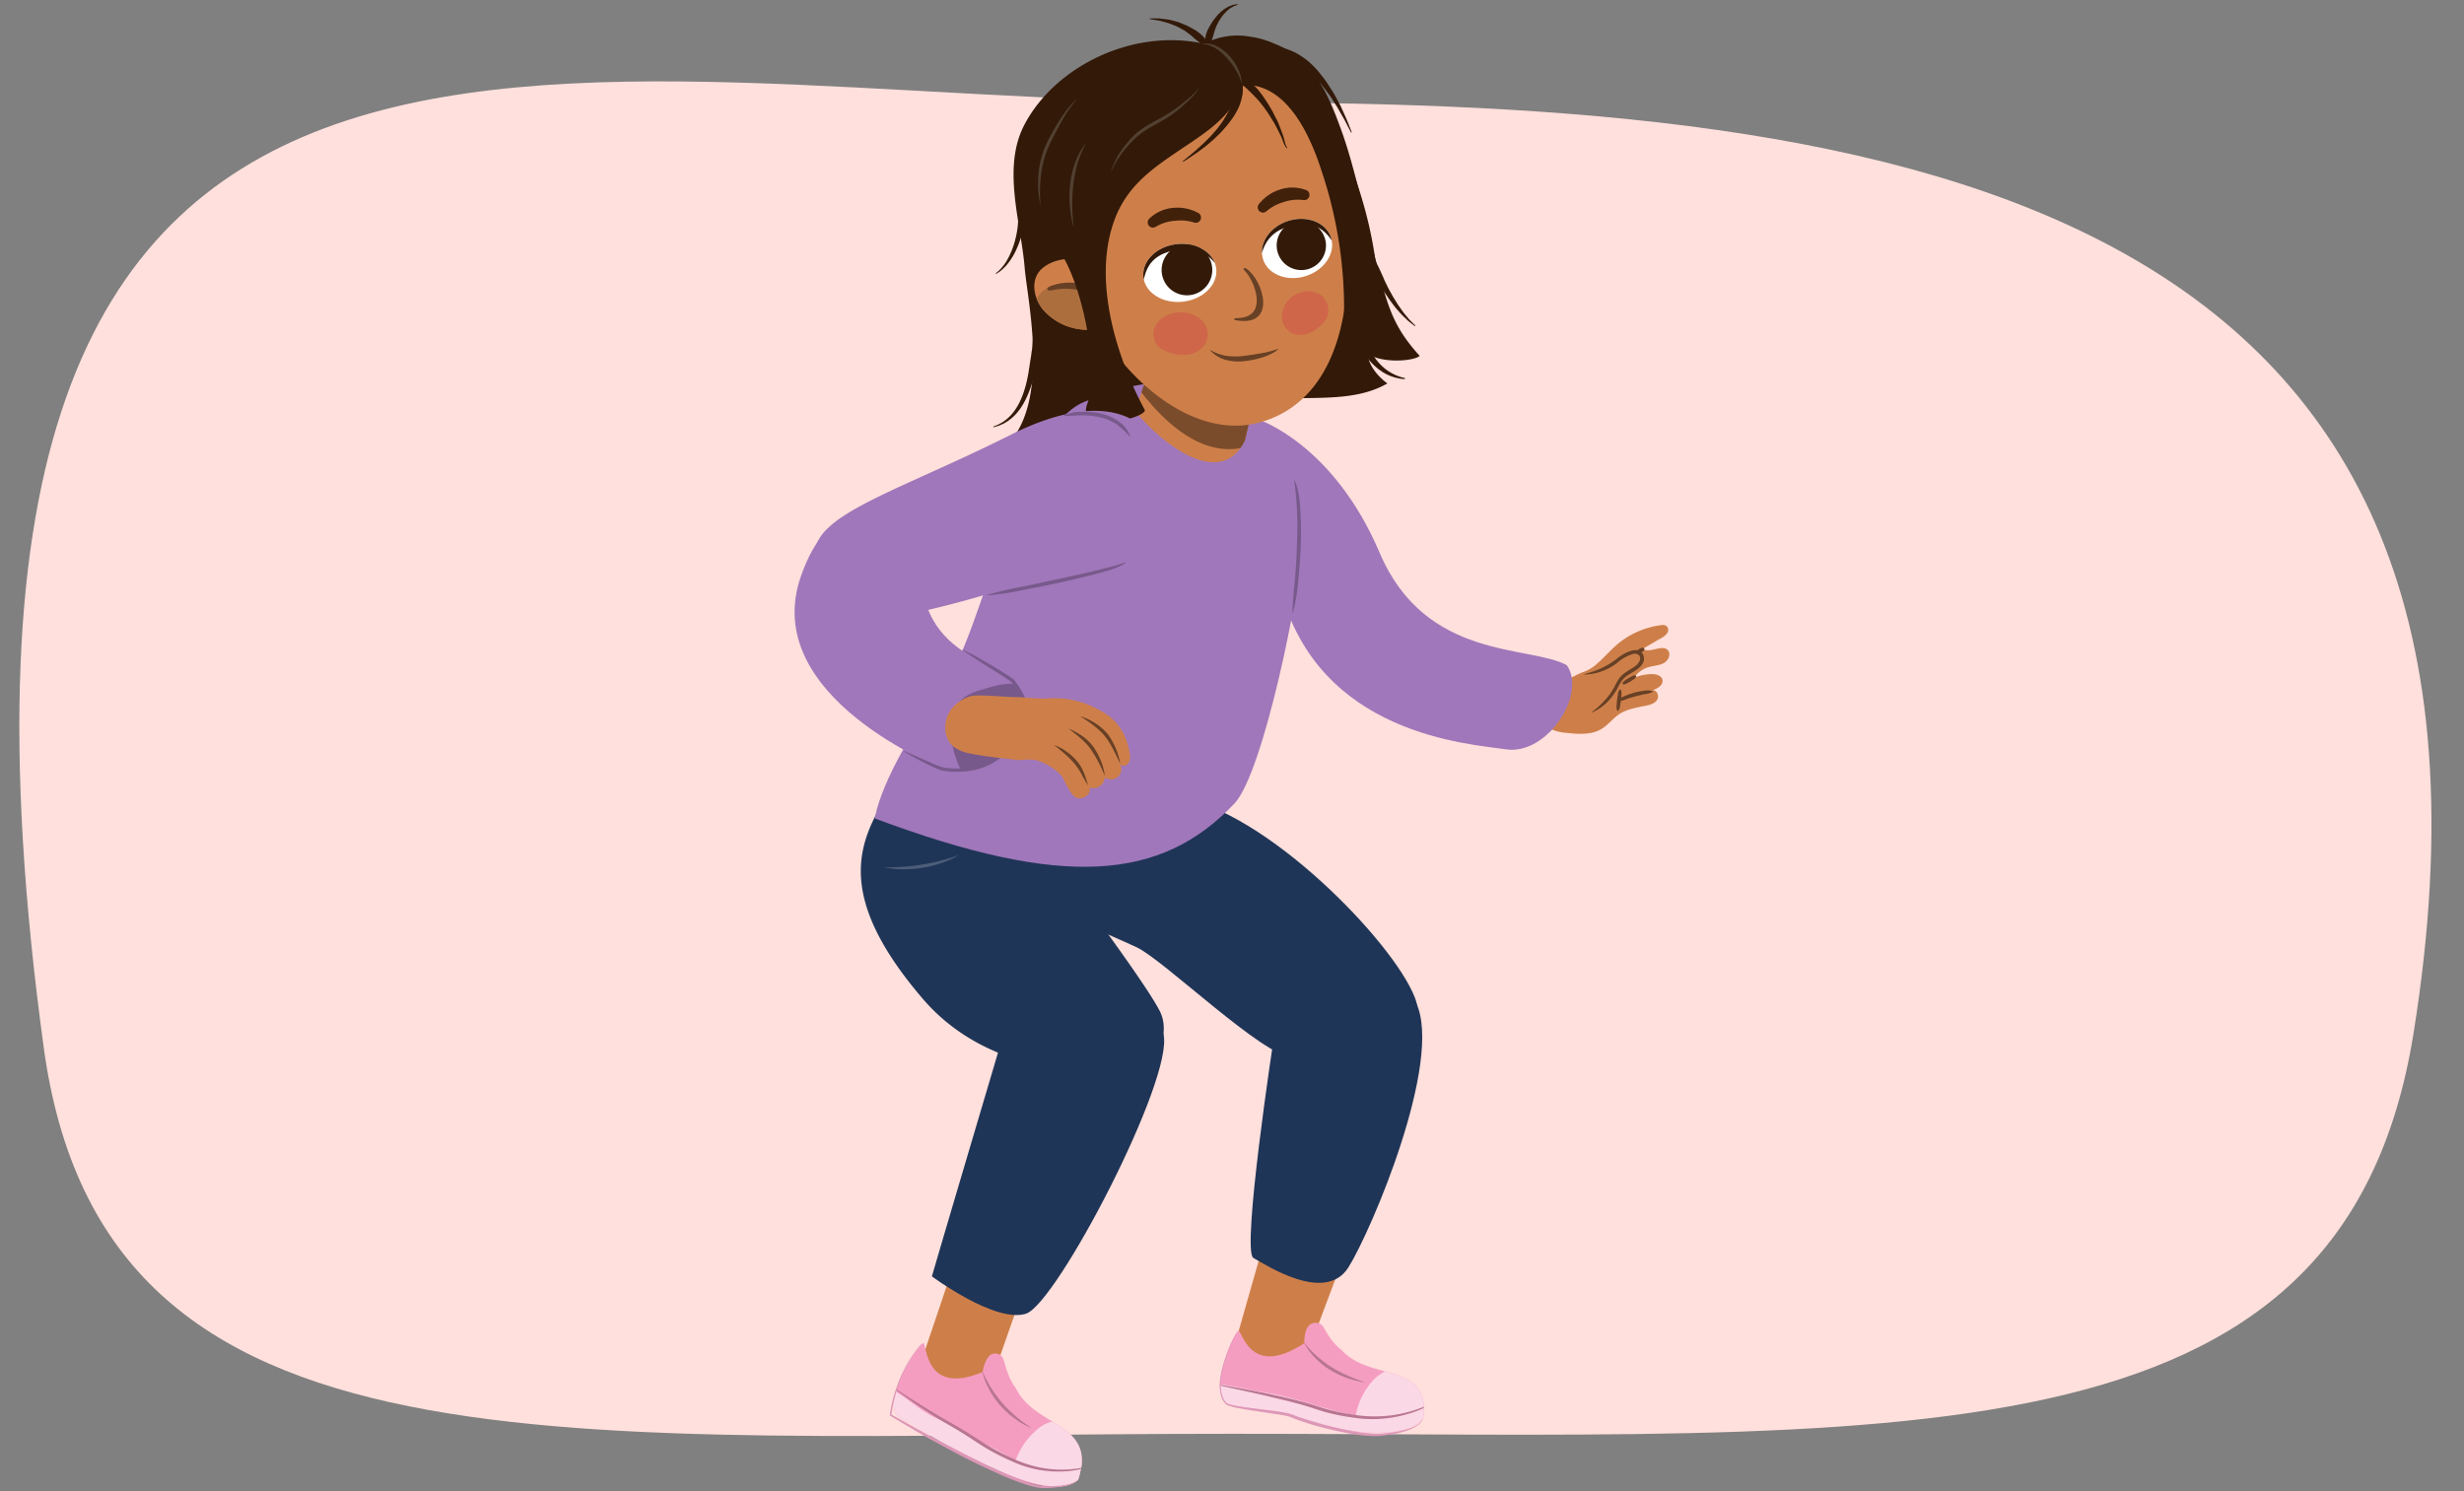 <svg xmlns="http://www.w3.org/2000/svg" xmlns:xlink="http://www.w3.org/1999/xlink" width="760" height="460" viewBox="0 0 760 460"><rect x="0" y="0" width="760" height="460" fill="#808080" stroke="none"/><defs><clipPath id="a"><path d="M382.249,410.65c1.752,3.119,5.284,13.431,20.086,3.668-.1-1.932.32-5.092,2.127-5.917a2.983,2.983,0,0,1,3.2.3c1.208,1.3,2.235,4.695,6.176,7.8,7.932,8.829,24.158,4.459,25.328,16.843-.063,1.185.052,3.922-.327,4.354-5.592,6.329-21.543,4.5-29.914,1.952-10.255-3.116-13-3.974-26.863-5.744a20.777,20.777,0,0,1-3.908-1.149,3.608,3.608,0,0,1-1.352-1.839C374.392,424.241,381.427,409.184,382.249,410.65Z" fill="none"/></clipPath><clipPath id="b"><path d="M285.038,414.5c.993,3.69,2.159,15.323,18.04,8.767.307-2.037,1.358-5.236,3.22-5.653a2.726,2.726,0,0,1,2.938,1.1c.86,1.648,1.117,5.447,4.161,9.662,5.59,11.165,21.688,10.59,20.212,23.808-.3,1.222-.764,4.107-1.209,4.462-6.548,5.233-21.16-1.447-29.074-5.11-9.986-4.621-12.7-6.473-23.289-12.8a24,24,0,0,1-3.419-2.159,4.127,4.127,0,0,1-.886-2.254C274.861,426.759,284.571,412.764,285.038,414.5Z" fill="none"/></clipPath><clipPath id="c"><path d="M384,135.872l6.935-30-30.774-8.893s-6.583,19.647-10.059,29.843C358.351,136.929,376.544,151.205,384,135.872Z" fill="none"/></clipPath><clipPath id="d"><path d="M385.974,137.327l7.151-29.962-35.642-9.784s-7.035,19.564-10.752,29.716C350.233,137.361,364.143,149.485,385.974,137.327Z" fill="none"/></clipPath><clipPath id="e"><path d="M321.736,82.563c4.358-3.492,10.786-2.953,15.782-2.477a1.61,1.61,0,0,1,.886,2.933c.032.031.075.045.1.08.048.057.083.12.129.179,2.05,1.681,2.9,4.262,3.491,6.941.741,2.365,1.242,4.824,1.828,7.243a1.511,1.511,0,0,1,.206.3c1.656,3.738-5.458,3.922-7.944,3.95A18.149,18.149,0,0,1,321.9,95.727C319.055,92.57,317.245,86.164,321.736,82.563Z" fill="none"/></clipPath><clipPath id="f"><path d="M352.676,85.524c.581,4.9,6.079,8.27,12.284,7.533s10.756-5.3,10.175-10.2-6.079-8.269-12.281-7.532S352.1,80.63,352.676,85.524Z" fill="none"/></clipPath><clipPath id="g"><path d="M410.581,73.45c1.413,4.722-2.154,9.986-7.966,11.754s-11.667-.624-13.08-5.348,2.152-9.985,7.965-11.755S409.168,68.727,410.581,73.45Z" fill="none"/></clipPath></defs><path d="M744.4,318.957C786.1,60.064,586.476,31.6,379.454,31.6S-36.58-44.307,13.469,323.024c18.58,136.368,159.483,119.281,366.506,119.281S722.558,454.508,744.4,318.957Z" fill="#ffe0dc"/><path d="M316.05,82.607c-1.163-14.152-7.061-30.9-.038-44.216C325.442,20.508,349.4,8.6,371.422,13.51a21.841,21.841,0,0,1,14.186-2.191,26.841,26.841,0,0,1,7.336,2.092c.87.352,1.732.73,2.577,1.141,10.148,4.939,14.4,15.217,18.057,25.233,4.531,12.409,7.266,27.066,10.6,39.859,3.736,14.324,5.046,20.572,13.712,30.145-1.717,1.624-11.729,2.447-16.112-.764.4,3.9,3.386,7.224,6.148,9.261-16.538,9.5-39.158-1.369-68.232,12.212-16.6,10.064-30.421,7.569-31.8,7.548a43.193,43.193,0,0,0,4.905-9.23c-6.983,8.058-16.6,7.45-19.445,5.019C322.957,119.181,316.8,91.739,316.05,82.607Z" fill="#321908"/><path d="M498.529,199.034a26.021,26.021,0,0,1,13.747-6.17,2.382,2.382,0,0,1,1.75.251,1.7,1.7,0,0,1,.22,2.19,4.952,4.952,0,0,1-1.841,1.522l-5.749,3.346c2.315,1.53,6.22-1.661,7.889.557.944,1.254-.055,3.148-1.447,3.874s-3.037.74-4.546,1.177a8.366,8.366,0,0,0-4.545,3.293,15.579,15.579,0,0,1,5.269-1.118c1.417-.05,3.181.374,3.489,1.757.362,1.624-1.569,2.73-3.147,3.258,1.344-.338,2.263,1.676,1.547,2.863s-2.211,1.6-3.569,1.88c-2.848.582-5.831,1.027-8.242,2.651-1.915,1.29-3.326,3.241-5.292,4.453-3.164,1.952-7.17,1.675-10.865,1.26a14.522,14.522,0,0,1-4.372-.968c-3.887-1.747-5.554-6.959-3.848-10.864,1.587-3.634-.209-1.676,3.536-2.307,1.3-.219,8.3-4.16,9.571-4.526a12.449,12.449,0,0,0,4.619-2.771C494.74,202.873,496.5,200.809,498.529,199.034Z" fill="#ce7f49"/><path d="M497.723,204.6c1.886-1.305,3.654-2.982,5.909-3.406a2.663,2.663,0,0,1,2.209.39,2.214,2.214,0,0,1,.467,2.476,4.787,4.787,0,0,1-1.752,2c-1.5,1.079-3.273,1.836-4.463,3.248a16.643,16.643,0,0,0-1.726,2.909,19.262,19.262,0,0,1-7.34,7.5c-2.826,1.612-6.238,2.486-9.367,1.6a7.868,7.868,0,0,1-5.142-4.6c-.97-2.552.11-2.752,1.981-4.557-.37.356,9.857-4.1,10.129-4.136A20.3,20.3,0,0,0,497.723,204.6Z" fill="#ce7f49"/><path d="M488.619,207.941a26,26,0,0,0,9.741-4.453,13.643,13.643,0,0,1,4.939-2.8,4.343,4.343,0,0,1,1.563-.111,2.524,2.524,0,0,1,1.566.763,2.9,2.9,0,0,1,.3,3.247,6.091,6.091,0,0,1-2.117,2.141c-.79.531-1.6.973-2.337,1.458a7.652,7.652,0,0,0-1.928,1.672A15.664,15.664,0,0,0,499,212.14a18.664,18.664,0,0,1-3.327,4.52,15.081,15.081,0,0,1-4.611,3.112l-.073-.127a26.918,26.918,0,0,0,4.017-3.626,20.232,20.232,0,0,0,3.063-4.368,16.377,16.377,0,0,1,1.413-2.457,8.75,8.75,0,0,1,2.168-1.948c.784-.527,1.58-.978,2.3-1.48a4.978,4.978,0,0,0,1.7-1.725,1.762,1.762,0,0,0-.094-1.91,2.085,2.085,0,0,0-2.014-.335,12.7,12.7,0,0,0-4.557,2.542,17.013,17.013,0,0,1-10.355,3.749Z" fill="#674025"/><path d="M507.188,200.161c.036.532-.18.552-.339.689a3.74,3.74,0,0,1-.518.325,3.946,3.946,0,0,1-.575.21.621.621,0,0,1-.751-.145l-.065-.131a.621.621,0,0,1,.34-.685,4.209,4.209,0,0,1,.516-.33,3.865,3.865,0,0,1,.574-.214.6.6,0,0,1,.753.149Z" fill="#674025"/><path d="M504.683,208.535c-.093.632-.481.775-.8,1.03s-.67.463-1.012.682c-.354.2-.707.4-1.078.573a1.519,1.519,0,0,1-1.282.233l-.076-.126a1.517,1.517,0,0,1,.805-1.025c.325-.248.667-.466,1.009-.687.353-.2.7-.405,1.075-.577a1.452,1.452,0,0,1,1.285-.229Z" fill="#674025"/><path d="M509.847,213.4a8.316,8.316,0,0,1-2.76.784c-.916.2-1.828.405-2.726.663-.9.234-1.8.517-2.685.815a8.933,8.933,0,0,1-2.772.736l-.067-.131a5.647,5.647,0,0,1,2.452-1.605,21.749,21.749,0,0,1,2.753-.978,21.4,21.4,0,0,1,2.867-.567,5.416,5.416,0,0,1,2.929.136Z" fill="#674025"/><path d="M499.837,212.659a2.469,2.469,0,0,1,.267,1.725c-.022.562-.082,1.119-.136,1.677-.079.555-.154,1.111-.264,1.662a2.593,2.593,0,0,1-.657,1.616l-.146-.017a2.6,2.6,0,0,1-.262-1.725c.022-.561.078-1.119.131-1.677.078-.556.149-1.112.259-1.663a2.466,2.466,0,0,1,.662-1.615Z" fill="#674025"/><path d="M388.275,129.468s23.014,7.532,37.241,41.007,46.446,28.453,57.743,34.73c6.277,8.787-5.982,27.919-18.829,25.943-10.879-1.674-57.744-4.185-69.46-49.376S388.275,129.468,388.275,129.468Z" fill="#a077ba"/><path d="M381.04,414.175l21.118-74.148,28.256,5.172-28.667,76.4S388.721,429.036,381.04,414.175Z" fill="#ce7f49"/><path d="M282.854,423.836,308.9,346.581l21.963,7.827-25.616,73.1S291.936,440.089,282.854,423.836Z" fill="#ce7f49"/><path d="M382.249,410.65c1.752,3.119,5.284,13.431,20.086,3.668-.1-1.932.32-5.092,2.127-5.917a2.983,2.983,0,0,1,3.2.3c1.208,1.3,2.235,4.695,6.176,7.8,7.932,8.829,24.158,4.459,25.328,16.843-.063,1.185.052,3.922-.327,4.354-5.592,6.329-21.543,4.5-29.914,1.952-10.255-3.116-13-3.974-26.863-5.744a20.777,20.777,0,0,1-3.908-1.149,3.608,3.608,0,0,1-1.352-1.839C374.392,424.241,381.427,409.184,382.249,410.65Z" fill="#f59dc1"/><g clip-path="url(#a)"><path d="M369.226,426.718c7.225-.319,14.567,1.835,21.578,2.978,6.786,1.108,13.2,3.4,19.761,5.213a68.527,68.527,0,0,0,7.618,1.69,21.658,21.658,0,0,1,5.59-11.041,11.972,11.972,0,0,1,15-1.789,3.588,3.588,0,0,1,1.623,2.459c.053.024.106.039.159.063,1.353.661,2.606,2.238,1.725,3.953-.264.508-.585,1.055-.915,1.6,2.481-1.2,16.762-.695,19.417-.522,4.172.273,5.81,4.63,3.622,8.189-3.4,5.53-24.07,7.03-29.913,8.693-6.872,1.957-14.5.858-21.117-.5-7.4-1.516-14.372-4.155-21.613-6.128-8.141-2.219-17.106-2.29-24.909-5.438C361.867,434.121,363.788,426.96,369.226,426.718Z" fill="#fbd8e6"/><path d="M373.81,426.775q8.855,1.419,17.638,3.237c2.925.617,5.843,1.269,8.738,2.019,2.9.727,5.749,1.665,8.6,2.542a64.271,64.271,0,0,0,8.754,1.838,39.981,39.981,0,0,0,25.954-4.529l.05.086a36.076,36.076,0,0,1-8.14,3.871,40.151,40.151,0,0,1-8.9,1.8,37.083,37.083,0,0,1-9.1-.331,65.2,65.2,0,0,1-8.9-1.779c-2.9-.917-5.664-1.866-8.546-2.618-2.864-.788-5.777-1.419-8.67-2.139-2.9-.694-5.815-1.338-8.736-1.963l-8.757-1.937Z" fill="#b87691"/><path d="M402.381,414.3a30.468,30.468,0,0,0,3.867,4.079,34.136,34.136,0,0,0,4.411,3.309c.788.469,1.56.977,2.394,1.371l1.229.643c.427.177.845.378,1.264.583,1.692.791,3.472,1.379,5.273,2.092l-.017.1c-.931-.2-1.872-.369-2.8-.607-.908-.289-1.848-.483-2.729-.856a27.57,27.57,0,0,1-5.152-2.48,25.14,25.14,0,0,1-4.44-3.6,19.2,19.2,0,0,1-3.4-4.59Z" fill="#b87691"/></g><path d="M285.038,414.5c.993,3.69,2.159,15.323,18.04,8.767.307-2.037,1.358-5.236,3.22-5.653a2.726,2.726,0,0,1,2.938,1.1c.86,1.648,1.117,5.447,4.161,9.662,5.59,11.165,21.688,10.59,20.212,23.808-.3,1.222-.764,4.107-1.209,4.462-6.548,5.233-21.1-.6-28.409-5.308-8.954-5.774-11.345-7.345-23.954-12.6a19.574,19.574,0,0,1-3.419-2.159,4.127,4.127,0,0,1-.886-2.254C274.861,426.759,284.571,412.764,285.038,414.5Z" fill="#f59dc1"/><g clip-path="url(#b)"><path d="M270.065,426.649c6.83,1.439,12.139,7.787,18.464,10.7,6.122,2.824,12.383,6.691,17.98,9.432,2.268,1.114,4.426,2.569,6.781,3.636a22.393,22.393,0,0,1,7.527-10.152c4.849-3.478,10.687-2.276,14.416,1.817a4.179,4.179,0,0,1,1.012,2.968c.042.038.088.065.134.105,1.129,1.021,1.975,2.973.793,4.546-.352.473-.767.962-1.187,1.448a13.244,13.244,0,0,1,7.556-.134c3.847,1.311,4.475,6.263,1.69,9.443-4.327,4.935-13.263,5.782-19.081,6.085-6.837.352-13.75-2.668-19.663-5.711-6.608-3.4-12.591-7.87-18.962-11.706-7.159-4.316-15.538-6.594-22.187-11.8C261.084,434,264.925,425.564,270.065,426.649Z" fill="#fbd8e6"/><path d="M274.745,427.377q7.263,4.929,14.827,9.394c2.514,1.494,5.095,2.877,7.595,4.406,2.512,1.5,4.934,3.157,7.429,4.676a70.449,70.449,0,0,0,7.771,4.05,36.963,36.963,0,0,0,8.288,2.774,34.331,34.331,0,0,0,17.308-.963l.032.094a27.01,27.01,0,0,1-4.216,1.308,32.415,32.415,0,0,1-4.379.715,34.982,34.982,0,0,1-8.9-.394,34.608,34.608,0,0,1-8.511-2.706,71.538,71.538,0,0,1-7.908-4.031c-2.543-1.532-4.915-3.22-7.4-4.729-2.457-1.538-5.031-2.934-7.534-4.487q-3.726-2.352-7.364-4.824c-2.4-1.686-4.8-3.381-7.1-5.2Z" fill="#b87691"/><path d="M303.127,423.253a36.827,36.827,0,0,0,2.722,5.093c.518.8,1.04,1.586,1.612,2.339l.856,1.126.924,1.071a38.069,38.069,0,0,0,4.039,3.981c1.429,1.271,3.022,2.34,4.6,3.537l-.043.09c-.859-.463-1.748-.874-2.584-1.381a27.824,27.824,0,0,1-2.439-1.623,26.862,26.862,0,0,1-4.328-3.946,25.938,25.938,0,0,1-3.332-4.818,21.91,21.91,0,0,1-2.128-5.45Z" fill="#b87691"/></g><path d="M275.717,241.748c-8.927,15.027-21.2,31.243,8.926,66.391,25.473,29.718,72.66,24.4,74.217,10.884a14.173,14.173,0,0,0,.017-3.214,11.29,11.29,0,0,0-1.147-3.9c-6.695-13.024-49.1-67.926-49.1-67.926Z" fill="#1f3557"/><path d="M287.433,393.741s19.527,14.527,29.011,11.521,45.779-72.609,42.416-86.239-49.669,1.084-49.669,1.084S288.549,389.734,287.433,393.741Z" fill="#1f3557"/><path d="M319.234,278.57s23.013,9.763,31.382,13.669,39.193,33.893,48.12,33.893,44.354-1.116,37.659-18.411-46.307-58.023-73.644-61.928-78.108-1.256-70.855,14.366S319.234,278.57,319.234,278.57Z" fill="#1f3557"/><path d="M392.878,320.274s-10.043,65.694-6.277,67.786,22.177,14.227,29.291,2.929,29.29-63.6,20.921-81.595-25.943-26.361-25.943-26.361Z" fill="#1f3557"/><path d="M269.859,252.488s1.255-12.972,20.921-40.17c12.9-17.846,23.232-79.859,43.517-88.289,32.22-13.39,35.567-.419,53.978,5.858s13.808,23.85,13.39,37.659-11.927,70.844-20.922,80.339C358.148,271.736,328.021,274.246,269.859,252.488Z" fill="#a077ba"/><path d="M384,135.872l6.935-30-30.774-8.893s-6.583,19.647-10.059,29.843C358.351,136.929,376.544,151.205,384,135.872Z" fill="#ce7f49"/><g clip-path="url(#c)"><g clip-path="url(#d)"><path d="M345.6,111.894c1.255,1.255,18.83,33.292,40.379,25.433s8.578-24.178,5.649-25.433S345.6,111.894,345.6,111.894Z" fill="#674025" opacity="0.8"/></g></g><path d="M333.02,32.458c4.3-5.124,15.2-10.409,23.837-12.317a48.135,48.135,0,0,1,20.427-3.209c24.038,1.643,34.17,27.594,37.238,48.455,3.333,22.665.89,56-24.305,64.423-13.725,4.586-27.239-2.024-37.476-11.262-10.775-9.727-18.657-23.837-23.283-37.358C317.644,46.659,328.906,37.358,333.02,32.458Z" fill="#ce7f49"/><path d="M381.6,98.123c9.967-.126,5.255-11.732,2.379-14.533-.732-.712-.318-1.257.537-.664,5.16,3.584,9.48,17.972-3.122,15.9C380.24,98.638,380.4,98.139,381.6,98.123Z" fill="#674025"/><path d="M352.676,85.524c.581,4.9,6.079,8.27,12.284,7.533s10.756-5.3,10.175-10.2-6.079-8.269-12.281-7.532S352.1,80.63,352.676,85.524Z" fill="#fff"/><path d="M321.736,82.563c4.358-3.492,10.786-2.953,15.782-2.477a1.61,1.61,0,0,1,.886,2.933c.032.031.075.045.1.08.048.057.083.12.129.179,2.05,1.681,2.9,4.262,3.491,6.941.741,2.365,1.242,4.824,1.828,7.243a1.511,1.511,0,0,1,.206.3c1.656,3.738-5.458,3.922-7.944,3.95A18.149,18.149,0,0,1,321.9,95.727C319.055,92.57,317.245,86.164,321.736,82.563Z" fill="#ce7f49"/><g clip-path="url(#e)"><path d="M324.237,88.323c4.785-1.833,10.432-.174,14.486,2.256a1.352,1.352,0,0,1,.366,2.089c2.077,2.08,2.164,5.989,2.935,8.517a1.546,1.546,0,0,1-1.269,1.787,24.034,24.034,0,0,1-19.214-3.48c-.861.673-2.407.568-2.608-.741C318.266,94.4,319.485,90.142,324.237,88.323Z" fill="#ad6e3e"/><path d="M323.762,88.371c5.032-2.078,9.948-1.094,14.9.468,1.3.411.6,2.318-.707,1.905-4.341-1.372-8.924-2.291-13.638-1.162C322.968,89.905,322.484,88.9,323.762,88.371Z" fill="#674025"/></g><path d="M324.124,74.656c-1.6-1.1-3.532-31.818,5.281-42.2,8.046-9.478,20.618-14.311,32.807-15.762a3.574,3.574,0,0,1,3.821-3.179,20.539,20.539,0,0,1,8.825,2.613,16.328,16.328,0,0,1,5.971-.589c1.138-.067,2.277-.1,3.441-.13a1.339,1.339,0,0,1,.822.237,16.675,16.675,0,0,1,10,3.006c2.674,1.809,4.9,3.054,6.791,5.74a30.341,30.341,0,0,1,3.132,6.226c3.126,4.189,7.126,8.965,9.05,13.724C422.138,64.3,426.232,81.8,425.131,103.1c-.252,4.851-11.087,5.654-10.837.793A133.614,133.614,0,0,0,407.485,52.3c-3.615-11.16-10.847-26.56-23.927-26.106a32.3,32.3,0,0,1-4.6,7.981c-3.469,4.286-8.18,7.467-12.708,10.52-9.956,6.714-18.719,12.088-22.8,23.99-6.835,19.929,2.481,44.6,9.611,57.695,1.294,2.376-21.411,8.251-17.7-1.808C339.748,112.654,332.121,80.166,324.124,74.656Z" fill="#321908"/><path d="M403.176,61.477a1.612,1.612,0,0,0-.489-2.913,12.086,12.086,0,0,0-7.974-.063,13.389,13.389,0,0,0-6.288,4.308,1.616,1.616,0,0,0,2.214,2.354,14.192,14.192,0,0,1,5.163-2.792,13.645,13.645,0,0,1,6.126-.667A1.632,1.632,0,0,0,403.176,61.477Z" fill="#42210b"/><path d="M355.332,70.187a1.613,1.613,0,0,1-.7-2.871,12.114,12.114,0,0,1,7.3-3.2,13.385,13.385,0,0,1,7.479,1.482,1.616,1.616,0,0,1-1.107,3.036,14.189,14.189,0,0,0-5.848-.532,13.58,13.58,0,0,0-5.89,1.8A1.635,1.635,0,0,1,355.332,70.187Z" fill="#42210b"/><path d="M354.578,5.882l1,.166,1.146.183a8.983,8.983,0,0,1,1.463.295l1.678.461a14.4,14.4,0,0,1,1.819.647,12.727,12.727,0,0,1,1.884.823c.611.333,1.233.672,1.854,1.012.567.419,1.132.841,1.687,1.256.571.386,1.023.911,1.529,1.323.5.429,1.031.775,1.461,1.2.444.409.881.785,1.3,1.122a13.438,13.438,0,0,1,1.1.98c.324.3.618.558.871.767.5.419.825.645.825.645l.179-.119s-.112-.364-.375-.976c-.13-.307-.3-.673-.509-1.091a7.291,7.291,0,0,0-.8-1.341c-.333-.464-.712-.959-1.13-1.468a8.8,8.8,0,0,0-1.487-1.443,9.941,9.941,0,0,0-1.822-1.261l-2-1.1-2.1-.863a13.911,13.911,0,0,0-2.086-.649A12.1,12.1,0,0,0,360.086,6l-1.807-.233a9.547,9.547,0,0,0-1.509-.087l-1.16-.007H354.6Z" fill="#321908"/><path d="M381.706,1.294l-.828.1a4.248,4.248,0,0,0-.952.246,6.58,6.58,0,0,0-1.195.508,10.863,10.863,0,0,0-1.307.8,13.4,13.4,0,0,0-1.289,1.117,14.088,14.088,0,0,0-1.223,1.359A18.672,18.672,0,0,0,373.8,6.955c-.321.544-.679,1.076-.957,1.641-.144.28-.3.557-.427.837s-.219.578-.322.862A8.872,8.872,0,0,0,371.731,12a10,10,0,0,0-.032,1.583,6.578,6.578,0,0,0,.212,1.33,4.913,4.913,0,0,0,.341.981,6.866,6.866,0,0,0,.452.778l.206-.061s.059-.335.1-.845c.009-.252.107-.572.154-.913.031-.339.179-.728.252-1.136.091-.41.25-.851.355-1.312.188-.455.276-.95.464-1.446.141-.508.287-1.036.461-1.572a14.378,14.378,0,0,1,.61-1.6c.269-.505.5-1.041.816-1.512a12.528,12.528,0,0,1,.939-1.378c.321-.44.7-.8,1.024-1.179a9.666,9.666,0,0,1,1.05-.921,5.966,5.966,0,0,1,.989-.641,4.688,4.688,0,0,1,.835-.393l.792-.263Z" fill="#321908"/><path d="M313.137,55.49s-.033.507-.018,1.38a12.935,12.935,0,0,0,.079,1.572c.073.606.158,1.3.278,2.044.088.722.2,1.494.338,2.3.035.791.128,1.65.2,2.462.027.955.051,1.8.018,2.74a23.236,23.236,0,0,1-.256,2.834,28.177,28.177,0,0,1-.555,2.809,25.5,25.5,0,0,1-.8,2.664,22.873,22.873,0,0,1-.989,2.4,18.744,18.744,0,0,1-1.105,2.052l-.575.863c-.195.264-.4.5-.58.734a14.962,14.962,0,0,1-1.035,1.121c-.636.557-1.024.859-1.024.859l.116.182s.106-.066.3-.191.5-.3.851-.559a12.042,12.042,0,0,0,1.2-1.034c.214-.219.451-.446.684-.7s.451-.543.693-.834a20.154,20.154,0,0,0,1.373-2.014,11.513,11.513,0,0,0,.647-1.164c.214-.4.42-.82.605-1.255a27.037,27.037,0,0,0,1.059-2.714,29.9,29.9,0,0,0,.825-2.9c.246-.982.424-1.982.572-2.977a17.949,17.949,0,0,0,.217-2.944,26.678,26.678,0,0,0-.4-2.824c-.238-.84-.478-1.627-.717-2.345-.241-.685-.491-1.3-.713-1.862-.241-.549-.388-1.066-.556-1.468-.312-.818-.529-1.279-.529-1.279Z" fill="#321908"/><path d="M421.725,74.991s-.037.115-.105.331a3.108,3.108,0,0,0-.187.981,7.741,7.741,0,0,0,.056,1.607,14.884,14.884,0,0,0,.441,1.968c.207.7.472,1.442.761,2.185.286.78.624,1.544.991,2.35s.854,1.61,1.32,2.422.986,1.617,1.478,2.432c.475.823,1.041,1.6,1.553,2.378s1.081,1.514,1.613,2.23a22.837,22.837,0,0,0,1.625,1.993,20.86,20.86,0,0,0,1.57,1.686c.513.493.983.948,1.4,1.35.442.374.849.675,1.177.93l1.028.794.132-.169-.91-.912c-.287-.288-.637-.638-1.039-1.039-.361-.437-.769-.93-1.217-1.467a20.675,20.675,0,0,1-1.343-1.8c-.462-.648-.955-1.326-1.4-2.079s-.954-1.486-1.38-2.3-.914-1.6-1.308-2.439-.844-1.656-1.181-2.5-.728-1.634-1.08-2.446c-.735-1.595-1.539-3.04-2.194-4.245-.145-.3-.3-.592-.449-.868s-.246-.543-.375-.792a12.955,12.955,0,0,1-.5-1.3,3.85,3.85,0,0,1-.207-.919l-.057-.343Z" fill="#321908"/><path d="M382,24.294l.1.362a3.641,3.641,0,0,1,.118.967,9.581,9.581,0,0,1-.711,3.367c-.255.679-.564,1.407-.921,2.165-.184.374-.377.761-.573,1.155l-.153.293-.147.257-.35.62c-.464.83-.873,1.769-1.388,2.547a21.73,21.73,0,0,1-1.61,2.451,25.478,25.478,0,0,1-1.863,2.327c-.326.372-.652.742-.969,1.106-.333.354-.68.686-1.01,1.024-.661.679-1.32,1.313-1.97,1.895s-1.236,1.163-1.825,1.648c-1.151,1-2.138,1.812-2.831,2.376s-1.083.9-1.083.9l.127.175,1.182-.762c.762-.474,1.817-1.2,3.078-2.082.641-.429,1.3-.943,2.008-1.473s1.431-1.123,2.164-1.76c.366-.318.748-.63,1.119-.967l1.088-1.06a27.182,27.182,0,0,0,2.132-2.267,28.838,28.838,0,0,0,1.98-2.467,17.939,17.939,0,0,0,1.632-2.517l.342-.625.191-.358.147-.332c.195-.441.37-.878.514-1.315a15.162,15.162,0,0,0,.656-2.519,7.717,7.717,0,0,0-.2-3.953,3.194,3.194,0,0,0-.54-.989l-.243-.287Z" fill="#321908"/><path d="M397.1,45.634l-.2-.286a4.049,4.049,0,0,1-.394-.858c-.131-.394-.26-.882-.4-1.462a13.027,13.027,0,0,0-.613-1.937c-.258-.685-.539-1.426-.833-2.209a18.269,18.269,0,0,0-1.106-2.421c-.428-.83-.833-1.7-1.321-2.572-.507-.821-.964-1.662-1.527-2.489s-1.079-1.689-1.7-2.464q-.45-.591-.892-1.173a13.5,13.5,0,0,0-.995-1.057c-.346-.329-.677-.662-1.021-.966l-.063-.058-.086-.067-.034-.024-.133-.1-.262-.189c-.18-.12-.354-.239-.527-.357-.362-.23-.657-.474-1.043-.671l-1.1-.549a13.331,13.331,0,0,0-1.933-.757,15.613,15.613,0,0,0-1.506-.437c-.842-.21-1.337-.294-1.337-.294l-.088.2s.393.314,1.106.8l1.274.867c.479.332,1.065.674,1.59,1.1a19.51,19.51,0,0,1,1.768,1.4c.158.139.318.278.482.418l.247.208.127.1.032.026.016.013.008.006c.049.041-.058-.047-.044-.034l.054.056c.285.309.6.6.9.909.653.574,1.267,1.242,1.909,1.918a26.685,26.685,0,0,1,1.829,2.15c.6.733,1.145,1.566,1.71,2.332.514.762.976,1.569,1.449,2.324a21.164,21.164,0,0,1,1.286,2.261c.376.749.731,1.457,1.061,2.109a12.385,12.385,0,0,1,.784,1.79,13.62,13.62,0,0,0,.579,1.446,4.255,4.255,0,0,0,.546.876l.236.259Z" fill="#321908"/><path d="M394.625,14.893s.468.318,1.307.814a9.379,9.379,0,0,1,1.442.946c.515.412,1.11.76,1.717,1.3l.955.806a11.21,11.21,0,0,1,1.008.871c.662.639,1.4,1.254,2.109,1.971.747.671,1.484,1.4,2.255,2.133.742.733,1.507,1.573,2.161,2.323.666.877,1.33,1.753,1.986,2.616a27.6,27.6,0,0,1,1.761,2.6c.532.864,1.1,1.662,1.549,2.492s.9,1.592,1.309,2.306c.835,1.419,1.4,2.675,1.868,3.515l.706,1.34.195-.088s-.2-.512-.552-1.409c-.369-.893-.833-2.192-1.53-3.7-.341-.758-.709-1.578-1.1-2.445-.369-.879-.912-1.745-1.391-2.676a29.142,29.142,0,0,0-1.606-2.79c-.591-.909-1.189-1.832-1.79-2.754-.705-.981-1.372-1.809-2.076-2.687a27.179,27.179,0,0,0-2.2-2.4,21.193,21.193,0,0,0-2.345-1.964,22.135,22.135,0,0,0-2.318-1.493,6.786,6.786,0,0,0-1.109-.56c-.367-.159-.71-.317-1.035-.446a9.225,9.225,0,0,0-.907-.344l-.785-.179c-.951-.212-1.508-.3-1.508-.3Z" fill="#321908"/><path d="M319.219,99.514s-.135.579-.3,1.591c-.086.507-.18,1.118-.234,1.838s-.111,1.515-.176,2.392c-.031.426-.067.87-.1,1.33a8.635,8.635,0,0,1-.14,1.4c-.159.948-.225,1.9-.447,3-.162,1.065-.331,2.166-.5,3.283s-.394,2.237-.644,3.351-.571,2.2-.921,3.266a26.987,26.987,0,0,1-1.231,3.029,19.991,19.991,0,0,1-1.548,2.617,13.084,13.084,0,0,1-1.775,2.066,14.347,14.347,0,0,1-1.8,1.459c-.605.331-1.126.652-1.577.867l-1.467.591.057.208,1.555-.447c.484-.169,1.052-.446,1.713-.741a14.793,14.793,0,0,0,2.022-1.359,14.017,14.017,0,0,0,2.076-2.02,18.88,18.88,0,0,0,1.845-2.653,28.557,28.557,0,0,0,1.516-3.094c.445-1.084.844-2.2,1.2-3.335a59.978,59.978,0,0,0,1.7-6.71,21.261,21.261,0,0,0,.313-3.232,19.535,19.535,0,0,0-.115-2.895c-.061-.895-.193-1.652-.287-2.361-.115-.7-.182-1.318-.252-1.828-.137-1.02-.255-1.6-.255-1.6Z" fill="#321908"/><path d="M418.125,101.414l.2-.078a26.693,26.693,0,0,1,1.676,2.38c.528.794,1.009,1.6,1.5,2.383s.955,1.577,1.4,2.379a21.488,21.488,0,0,0,1.471,2.318c.272.369.577.706.863,1.064.306.34.631.658.946.991l1.031.9c.371.264.736.545,1.118.8.4.224.78.488,1.188.7.417.2.829.416,1.26.593.439.155.875.331,1.323.473l1.252.334c.012.024.03.048.044.071a1.075,1.075,0,0,1-.173.23l-1.238-.128c-.478-.081-.952-.2-1.434-.293-.473-.122-.936-.29-1.408-.435-.462-.172-.913-.377-1.367-.58-.438-.229-.865-.485-1.3-.73l-1.224-.854c-.381-.32-.774-.632-1.147-.964-.354-.347-.723-.687-1.068-1.047a29.334,29.334,0,0,1-1.935-2.277,13.753,13.753,0,0,1-1.49-2.559A17.466,17.466,0,0,1,418.125,101.414Z" fill="#321908"/><g clip-path="url(#f)"><path d="M358.459,84.876a7.809,7.809,0,1,0,6.051-9.237A7.81,7.81,0,0,0,358.459,84.876Z" fill="#321908"/><path d="M352.838,86.191s.017-.136.062-.369.146-.583.252-1.007c.126-.423.3-.921.525-1.462a11.891,11.891,0,0,1,.916-1.673,5.571,5.571,0,0,1,.64-.824,8.177,8.177,0,0,1,.752-.789,9.679,9.679,0,0,1,.889-.707c.327-.21.663-.422,1-.637.36-.193.751-.352,1.124-.538.4-.151.823-.274,1.223-.445a12.5,12.5,0,0,1,1.3-.365s3.126-.538,4-.567c.429.039.869-.015,1.28.036a9.922,9.922,0,0,1,1.228.162,11.307,11.307,0,0,1,2.247.689l.517.233c.16.091.315.19.479.273a6.893,6.893,0,0,1,.913.561,14.143,14.143,0,0,1,1.493,1.23,15.034,15.034,0,0,1,1.044,1.145,9.169,9.169,0,0,1,.581.83,3.094,3.094,0,0,1,.151.316l.22,0a3.308,3.308,0,0,0-.056-.391,6.321,6.321,0,0,0-.353-1,10.391,10.391,0,0,0-2.157-3.067,7.835,7.835,0,0,0-.913-.806,7.08,7.08,0,0,0-1.071-.742,10.379,10.379,0,0,0-2.578-1.122,12.29,12.29,0,0,0-2.973-.445,14.905,14.905,0,0,0-3.089.244,9.737,9.737,0,0,0-1.517.346,14.416,14.416,0,0,0-1.473.465c-.469.2-.949.378-1.4.6-.434.253-.876.483-1.286.747-.385.3-.787.57-1.137.885a11.715,11.715,0,0,0-.956,1,8.738,8.738,0,0,0-1.331,2.141,9.125,9.125,0,0,0-.642,2.028,10.5,10.5,0,0,0-.189,1.628,7.249,7.249,0,0,0,.07,1.43Z" fill="#321908"/></g><path d="M410.581,73.45c1.413,4.722-2.154,9.986-7.966,11.754s-11.667-.624-13.08-5.348,2.152-9.985,7.965-11.755S409.168,68.727,410.581,73.45Z" fill="#fff"/><g clip-path="url(#g)"><path d="M408.864,74.365a7.6,7.6,0,1,1-9.029-6.094A7.7,7.7,0,0,1,408.864,74.365Z" fill="#321908"/><path d="M410.7,74.125s-.065-.118-.2-.314-.36-.479-.622-.825a15,15,0,0,0-1.043-1.134,6.79,6.79,0,0,0-.688-.6,6.988,6.988,0,0,0-.787-.58,5.591,5.591,0,0,0-.9-.5,7.875,7.875,0,0,0-.98-.427,9.616,9.616,0,0,0-1.071-.3l-1.143-.189c-.4-.034-.808-.027-1.212-.049-.414.017-.841.072-1.265.073a11.964,11.964,0,0,0-1.3.177s-3,.74-3.785,1.056c-.362.2-.776.327-1.124.538a9.413,9.413,0,0,0-1.028.632,10.953,10.953,0,0,0-1.729,1.519c-.126.141-.248.28-.369.416s-.205.3-.319.441a6.377,6.377,0,0,0-.589.874,13.863,13.863,0,0,0-.847,1.718c-.2.546-.37,1.04-.477,1.461a9.547,9.547,0,0,0-.19.993,2.546,2.546,0,0,0-.009.348l-.195.09a3.245,3.245,0,0,1-.1-.381,6.541,6.541,0,0,1-.085-1.062,10.648,10.648,0,0,1,.711-3.666,8.362,8.362,0,0,1,.5-1.1,7.076,7.076,0,0,1,.661-1.1,10.032,10.032,0,0,1,1.854-2.046,11.8,11.8,0,0,1,2.471-1.581,14.215,14.215,0,0,1,2.846-.993,9.4,9.4,0,0,1,1.488-.281,13.963,13.963,0,0,1,1.493-.154c.5,0,1-.026,1.485,0,.486.062.97.1,1.438.179.462.128.927.215,1.362.366a11.307,11.307,0,0,1,1.244.537,8.637,8.637,0,0,1,2.027,1.441,8.991,8.991,0,0,1,1.373,1.608,10.429,10.429,0,0,1,.809,1.42,7.407,7.407,0,0,1,.5,1.338Z" fill="#321908"/></g><path d="M382.992,25.89a15.768,15.768,0,0,0-1.825-4.3,22.22,22.22,0,0,0-2.752-3.717,16.372,16.372,0,0,0-3.5-2.953,7.959,7.959,0,0,0-4.379-1.285,6.643,6.643,0,0,1,4.75.6,13.226,13.226,0,0,1,3.868,2.966,16.419,16.419,0,0,1,2.7,4.027A10.637,10.637,0,0,1,382.992,25.89Z" fill="#524030"/><path d="M369.767,26.613a3.826,3.826,0,0,1-1.049,2.209c-.537.639-1.137,1.194-1.7,1.786q-1.749,1.737-3.667,3.3A34.987,34.987,0,0,1,359.3,36.76c-1.416.847-2.868,1.606-4.265,2.426a27.322,27.322,0,0,0-3.99,2.69,32.113,32.113,0,0,0-3.394,3.425,31.534,31.534,0,0,0-2.905,3.886,23.352,23.352,0,0,0-2.214,4.342,23.423,23.423,0,0,1,4.525-8.717,27.154,27.154,0,0,1,3.376-3.659,27.13,27.13,0,0,1,4.1-2.832l4.289-2.376a44.72,44.72,0,0,0,4.067-2.641c1.314-.95,2.576-1.978,3.8-3.052.616-.539,1.268-1.042,1.839-1.608A4.01,4.01,0,0,0,369.767,26.613Z" fill="#524030"/><path d="M321.051,63.882a30.6,30.6,0,0,1-.806-9.2,27.874,27.874,0,0,1,1.986-9.094,39.267,39.267,0,0,1,2.042-4.182c.75-1.344,1.493-2.7,2.335-3.993s1.7-2.579,2.662-3.8a25.325,25.325,0,0,1,3.2-3.334,41.651,41.651,0,0,0-5.206,7.523c-.734,1.338-1.466,2.679-2.159,4.044a41.139,41.139,0,0,0-1.951,4.11,31.847,31.847,0,0,0-2.149,8.777c-.147,1.511-.229,3.043-.227,4.566A31.537,31.537,0,0,0,321.051,63.882Z" fill="#524030"/><path d="M335.172,43.884c-.267.51-.545,1.008-.821,1.5l-.715,1.545L333,48.5l-.533,1.606A39.323,39.323,0,0,0,331.1,56.72a52.4,52.4,0,0,0-.362,6.763c.008,1.133.058,2.266.142,3.4l.128,1.7c.064.566.128,1.133.178,1.706-.333-1.1-.569-2.222-.793-3.351-.184-1.135-.322-2.278-.423-3.427a34.853,34.853,0,0,1,.138-6.917,28.8,28.8,0,0,1,1.631-6.738l.676-1.6c.251-.521.519-1.034.782-1.547l.924-1.463C334.461,44.784,334.817,44.332,335.172,43.884Z" fill="#524030"/><path d="M356.965,99.632c1.729-2.236,5.037-3.8,9.214-3.086,2.817.486,5.458,2.387,6.142,5.091.766,3.023-.713,5.868-3.916,7.209-3.25,1.362-7.544.416-10.219-1.24A5.464,5.464,0,0,1,356.965,99.632Z" fill="#cf6549"/><path d="M407.606,91.207c-2.012-1.561-5.153-2.021-8.424-.08a7.584,7.584,0,0,0-3.768,6.625,5.5,5.5,0,0,0,5.1,5.543c3.046.284,6.353-1.905,8.139-4.266A5.808,5.808,0,0,0,407.606,91.207Z" fill="#cf6549"/><path d="M394.441,107.523a8.591,8.591,0,0,1-2.373,1.645,18.8,18.8,0,0,1-2.678,1.079,28.187,28.187,0,0,1-5.631,1.169,15.384,15.384,0,0,1-5.836-.432,10.06,10.06,0,0,1-4.844-3.139,14.846,14.846,0,0,0,5.126,1.922,20.676,20.676,0,0,0,5.389.023c1.811-.21,3.653-.5,5.466-.836A27.7,27.7,0,0,0,394.441,107.523Z" fill="#674025"/><path d="M352.98,132.489s-10.114-13.962-41.161,1.609c-20.6,10.331-37.943,16.991-48.71,23.259q-1.78,1.037-3.316,2.063a31.03,31.03,0,0,0-4.868,3.919,14.024,14.024,0,0,0-2.689,3.682c-4.883,10.12,4.278,23.466,14.516,24.227s69.568-14.72,76.075-25.8S361.973,137.7,352.98,132.489Z" fill="#a077ba"/><path d="M285.193,172.794s-7.084,24.18,24.521,33.947c19.594,15.473-3.916,34.992-18.579,30.544,0,0-57.24-22.093-44.087-59.548S285.193,172.794,285.193,172.794Z" fill="#a077ba"/><path d="M304.532,183.529A97.871,97.871,0,0,1,315.222,181q5.373-1.112,10.729-2.294c3.579-.747,7.153-1.518,10.7-2.369,1.776-.423,3.541-.883,5.3-1.34a33.364,33.364,0,0,0,5.192-1.57l.091.115a8.643,8.643,0,0,1-2.43,1.378c-.851.37-1.72.68-2.6.966-1.754.561-3.533,1.014-5.31,1.472-3.555.9-7.127,1.727-10.7,2.525-3.586.752-7.179,1.46-10.775,2.155a80.828,80.828,0,0,1-10.87,1.639Z" fill="#78598c"/><path d="M296.359,237.563s-9.763-19.526,4.743-24.269,13.668-1.673,13.668,3.069S315.328,235.332,296.359,237.563Z" fill="#78598c"/><path d="M296.954,200.4c2.709,1.327,5.354,2.767,7.947,4.3,1.3.753,2.6,1.524,3.873,2.327s2.551,1.585,3.81,2.508l.046.034.038.047a24.243,24.243,0,0,1,3.829,6.449,9.171,9.171,0,0,1,.47,1.9,6.71,6.71,0,0,1-.059,1.983,19.256,19.256,0,0,1-.969,3.654,22.2,22.2,0,0,1-9.265,11.524,20.953,20.953,0,0,1-7.032,2.607,27.237,27.237,0,0,1-7.46.2,9.182,9.182,0,0,1-1.906-.318,17.138,17.138,0,0,1-1.751-.69c-1.13-.5-2.237-1.033-3.337-1.576-2.186-1.117-4.341-2.285-6.436-3.564l.067-.131c2.261.95,4.49,1.957,6.727,2.937,1.112.5,2.229.992,3.353,1.443.56.222,1.129.446,1.677.619a8.325,8.325,0,0,0,1.707.264,26.21,26.21,0,0,0,7.167-.239,19.83,19.83,0,0,0,6.639-2.516,21.636,21.636,0,0,0,8.748-10.962,18.119,18.119,0,0,0,.937-3.422,5.575,5.575,0,0,0,.069-1.67,8.07,8.07,0,0,0-.4-1.662,23.255,23.255,0,0,0-3.591-6.149l.083.081c-1.159-.865-2.446-1.675-3.7-2.479l-3.808-2.4c-2.549-1.591-5.07-3.232-7.544-4.955Z" fill="#78598c"/><path d="M331.388,216.065a30.055,30.055,0,0,1,10.375,4.615c4,3.015,5.945,6.967,6.71,11.916a3.872,3.872,0,0,1-.424,2.833,1.75,1.75,0,0,1-2.539.417,3.136,3.136,0,0,1-4.712,3.916,3.621,3.621,0,0,1-4.819,3.18c.9,1.9-1.8,3.806-3.814,3.208s-4.152-6.171-4.709-6.823a17.538,17.538,0,0,0-7.445-4.687c-2.327-.675-5.374-.088-6.07-.176-4.969-.629-9.463-.962-14.371-1.962a12.621,12.621,0,0,1-5.285-2.03c-3.465-2.671-3.509-8.328-.811-11.771a12.167,12.167,0,0,1,5.894-3.939c1.889-.612,11.052.283,13.619.291,2.639.009,7.059.551,9.694.443A28.355,28.355,0,0,1,331.388,216.065Z" fill="#ce7f49"/><path d="M333.206,220.96a17.992,17.992,0,0,1,8.392,5.4,21.691,21.691,0,0,1,3.925,9.188c-1.509-2.961-2.759-6.022-4.778-8.5C338.746,224.57,335.98,222.777,333.206,220.96Z" fill="#674025"/><path d="M329.605,224.737a24.2,24.2,0,0,1,4.2,2.313,14.314,14.314,0,0,1,3.484,3.41,20.247,20.247,0,0,1,2.282,4.267,16.553,16.553,0,0,1,1.2,4.647,41.563,41.563,0,0,0-1.976-4.291,33.054,33.054,0,0,0-2.4-3.986C334.665,228.571,332.08,226.756,329.605,224.737Z" fill="#674025"/><path d="M324.97,229.836a12.2,12.2,0,0,1,3.824,1.91,17.823,17.823,0,0,1,3.235,2.852,13.236,13.236,0,0,1,2.255,3.712c.576,1.318.908,2.687,1.394,4.018a30.94,30.94,0,0,1-2.164-3.643,18.626,18.626,0,0,0-2.312-3.364,30.933,30.933,0,0,0-2.934-2.9c-.523-.456-1.051-.912-1.6-1.347A12.245,12.245,0,0,0,324.97,229.836Z" fill="#674025"/><path d="M328.143,128.142a13.6,13.6,0,0,1,5.683-1.095,22.819,22.819,0,0,1,5.82.528,16.145,16.145,0,0,1,5.38,2.409,9.353,9.353,0,0,1,3.562,4.609l-.128.072a27.752,27.752,0,0,0-4.046-3.8,16.514,16.514,0,0,0-5.047-2.116,25.146,25.146,0,0,0-5.527-.619c-1.878-.02-3.72.229-5.662.155Z" fill="#78598c"/><path d="M399.364,148.277c1.38,3.205,1.6,6.72,1.782,10.123.165,3.427.165,6.854.06,10.276-.153,3.42-.414,6.832-.751,10.235a58.85,58.85,0,0,1-1.646,10.125l-.146-.021c.053-3.436.446-6.809.744-10.2s.494-6.787.6-10.184c.141-3.4.2-6.795.086-10.186s-.458-6.736-.866-10.126Z" fill="#78598c"/><path d="M272.788,267.551c1.973.047,3.929-.045,5.875-.177s3.883-.353,5.8-.684a56.673,56.673,0,0,0,5.71-1.2c1.895-.472,3.747-1.09,5.628-1.7a29.521,29.521,0,0,1-5.4,2.45,34.128,34.128,0,0,1-5.776,1.442,35.74,35.74,0,0,1-5.932.474A26.992,26.992,0,0,1,272.788,267.551Z" fill="#4c5d79"/><path d="M284.353,414.553a36.166,36.166,0,0,0-3.529,4.878,38.577,38.577,0,0,0-2.718,5.375,45.768,45.768,0,0,0-1.962,5.7,41.361,41.361,0,0,0-1.179,5.905l-.03-.059c9.132,5.17,18.375,10.152,27.789,14.787a132.114,132.114,0,0,0,14.421,6.266,22.655,22.655,0,0,0,3.793.98,30.136,30.136,0,0,0,3.92.054,26.576,26.576,0,0,0,3.9-.431,13.562,13.562,0,0,0,1.893-.5,5.406,5.406,0,0,0,1.713-.894l.073.069a5.507,5.507,0,0,1-1.721,1.008,13.81,13.81,0,0,1-1.9.6,26.993,26.993,0,0,1-3.935.625c-.661.051-1.324.111-1.987.114a15.727,15.727,0,0,1-2.036-.039,23.432,23.432,0,0,1-3.939-.9,68.2,68.2,0,0,1-7.428-2.8c-2.421-1.049-4.811-2.155-7.186-3.289-4.769-2.232-9.373-4.779-14-7.276-2.313-1.247-4.594-2.552-6.855-3.892s-4.533-2.655-6.763-4.053l-.249-.156.035-.258a41.551,41.551,0,0,1,1.289-5.963,46.379,46.379,0,0,1,2.068-5.708,38.976,38.976,0,0,1,2.823-5.362,36.344,36.344,0,0,1,3.623-4.842Z" fill="#dd97b7"/><path d="M382.006,410.545a54.017,54.017,0,0,0-4.284,9.937,27.3,27.3,0,0,0-1.118,5.289,11.183,11.183,0,0,0,.592,5.311,6.364,6.364,0,0,0,.647,1.175,4.465,4.465,0,0,0,.412.52,2.073,2.073,0,0,0,.578.306,16.714,16.714,0,0,0,2.623.633c1.779.314,3.573.543,5.367.77,3.584.478,7.195.773,10.745,1.553.9.213,1.7.639,2.561.917.847.313,1.706.593,2.564.875,1.721.549,3.458,1.049,5.2,1.53a106.126,106.126,0,0,0,10.584,2.328,46.58,46.58,0,0,0,5.382.576,28.773,28.773,0,0,0,5.391-.383,29.987,29.987,0,0,0,5.284-1.149,11.2,11.2,0,0,0,2.447-1.123,4.725,4.725,0,0,0,1.816-1.927l.09.042a4.888,4.888,0,0,1-1.782,2.079,11.574,11.574,0,0,1-2.455,1.271,26.691,26.691,0,0,1-5.318,1.387c-.9.15-1.8.279-2.7.4-.457.051-.933.081-1.4.121s-.929.014-1.394.023a39.463,39.463,0,0,1-5.491-.462,106.785,106.785,0,0,1-10.7-2.238q-2.647-.678-5.243-1.552c-.866-.294-1.731-.586-2.59-.913-.431-.154-.86-.33-1.288-.5a7.73,7.73,0,0,0-1.174-.413c-1.665-.416-3.474-.663-5.248-.921l-5.363-.809c-1.791-.279-3.584-.56-5.376-.929a15.374,15.374,0,0,1-2.678-.777,2.441,2.441,0,0,1-.688-.412,4.95,4.95,0,0,1-.464-.595,6.777,6.777,0,0,1-.671-1.253,11.489,11.489,0,0,1-.552-5.483,27.619,27.619,0,0,1,1.193-5.328,54.213,54.213,0,0,1,4.422-9.919Z" fill="#dd97b7"/></svg>
